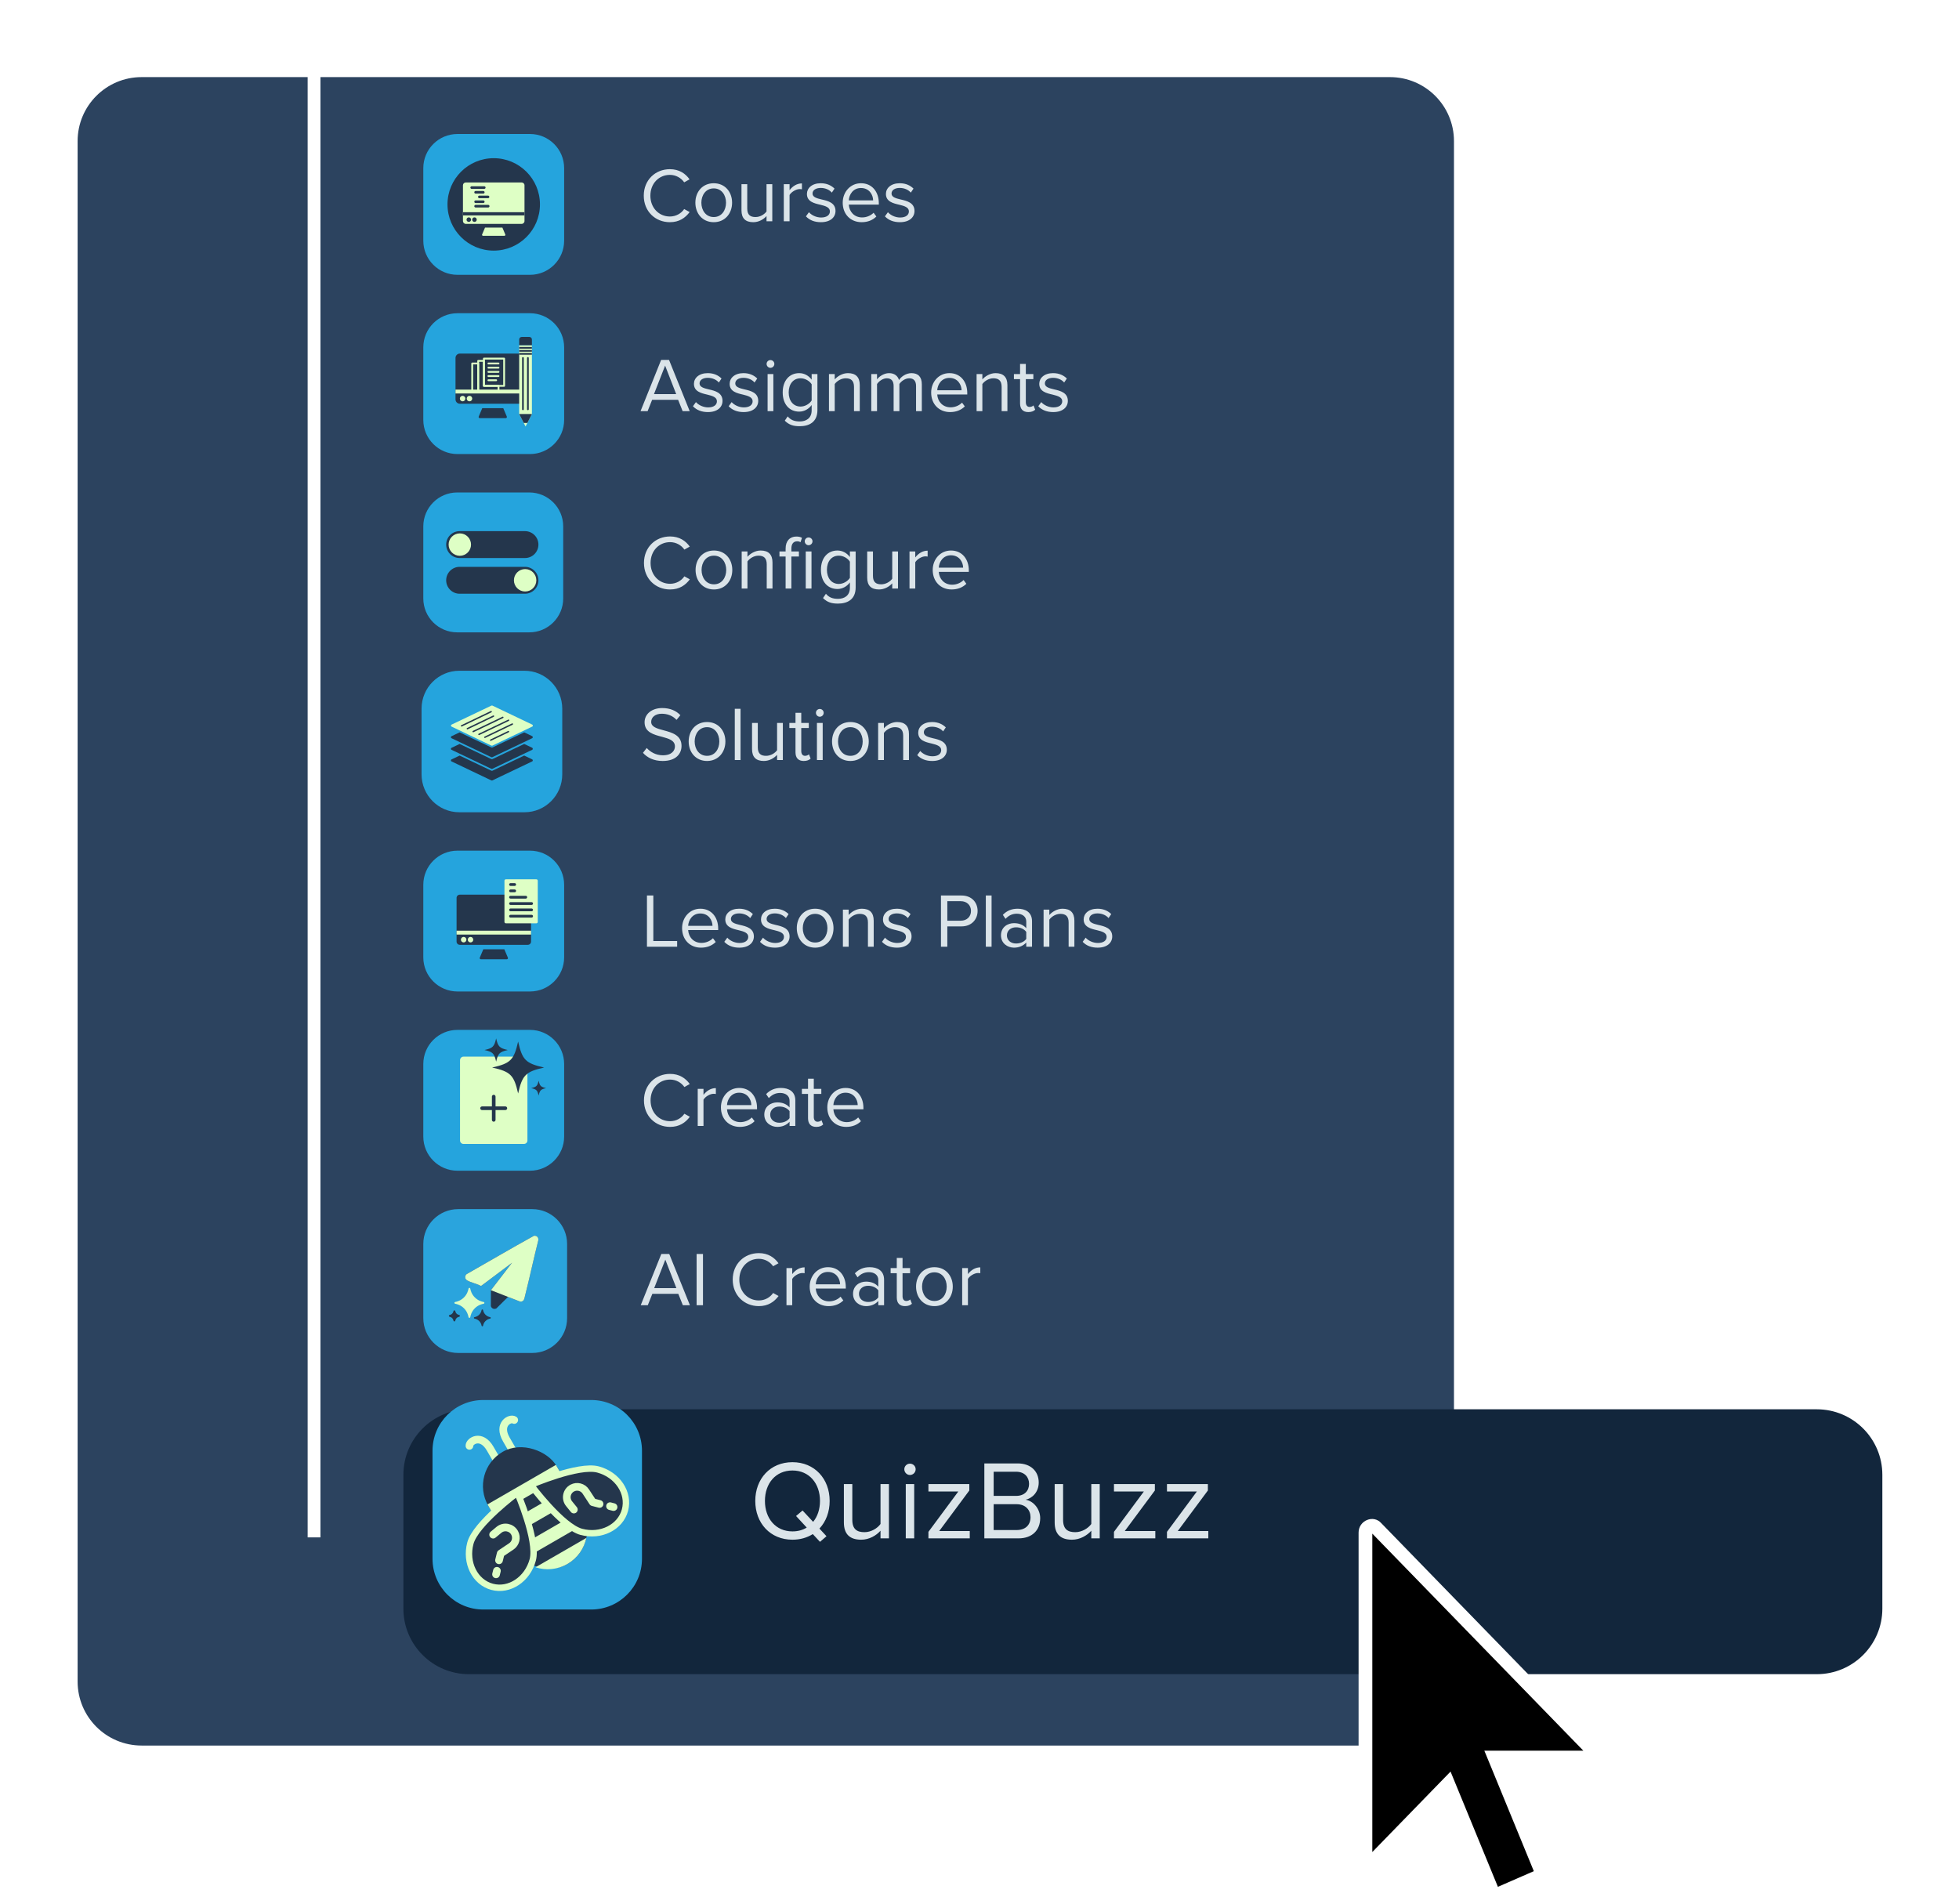 <svg width="428" height="416" viewBox="0 0 428 416" fill="none" xmlns="http://www.w3.org/2000/svg">
<g filter="url(#filter0_d_2510_4710)">
<path d="M303.676 4.848H30.944C23.219 4.848 16.957 11.11 16.957 18.834V355.408C16.957 363.132 23.219 369.394 30.944 369.394H303.676C311.401 369.394 317.663 363.132 317.663 355.408V18.834C317.663 11.11 311.401 4.848 303.676 4.848Z" fill="#2C435F"/>
</g>
<g filter="url(#filter1_d_2510_4710)">
<path d="M396.933 299.925H102.453C94.544 299.925 88.133 306.336 88.133 314.245V343.481C88.133 351.39 94.544 357.801 102.453 357.801H396.933C404.841 357.801 411.253 351.39 411.253 343.481V314.245C411.253 306.336 404.841 299.925 396.933 299.925Z" fill="#12263C"/>
</g>
<path d="M129.165 305.896H105.589C99.462 305.896 94.496 310.862 94.496 316.989V340.581C94.496 346.707 99.462 351.673 105.589 351.673H129.167C135.292 351.673 140.258 346.707 140.258 340.582V316.989C140.258 310.862 135.292 305.896 129.165 305.896Z" fill="#2AA4DD"/>
<path d="M109.55 320.775C109.397 320.509 108.694 319.293 107.114 316.556C105.139 313.135 102.501 314.886 102.563 315.915" stroke="#DEFFC5" stroke-width="1.675" stroke-linecap="round" stroke-linejoin="round"/>
<path d="M113.063 318.747C112.909 318.48 112.207 317.264 110.627 314.528C108.652 311.107 111.487 309.698 112.347 310.266" stroke="#DEFFC5" stroke-width="1.675" stroke-linecap="round" stroke-linejoin="round"/>
<rect x="102.358" y="321.527" width="17.265" height="28.296" rx="8.632" transform="rotate(-30 102.358 321.527)" fill="#24364C"/>
<path d="M128.111 336.027C127.621 338.338 126.189 340.441 123.982 341.715C121.774 342.99 119.237 343.179 116.99 342.447L128.111 336.027Z" fill="#DEFFC5"/>
<path d="M112.217 338.604L127.169 329.971C127.169 329.971 127.57 330.717 127.785 331.336L128.177 332.688L114.072 340.832C114.072 340.832 113.456 340.277 113.097 339.844C112.738 339.411 112.217 338.604 112.217 338.604Z" fill="#DEFFC5"/>
<rect x="109.36" y="333.655" width="17.265" height="2.857" transform="rotate(-30 109.36 333.655)" fill="#DEFFC5"/>
<rect x="106.503" y="328.706" width="17.265" height="2.857" transform="rotate(-30 106.503 328.706)" fill="#DEFFC5"/>
<path d="M130.655 321.074C134.915 322.215 137.552 326.191 136.543 329.954C135.535 333.717 131.264 335.842 127.004 334.701C122.744 333.559 115.974 324.442 115.974 324.442C115.974 324.442 126.395 319.932 130.655 321.074Z" fill="#24364C" stroke="#DEFFC5" stroke-width="1.396" stroke-linejoin="round"/>
<path d="M116.396 340.825C115.255 345.085 111.279 347.721 107.516 346.713C103.753 345.705 101.628 341.434 102.769 337.174C103.911 332.914 113.027 326.144 113.027 326.144C113.027 326.144 117.538 336.565 116.396 340.825Z" fill="#24364C" stroke="#DEFFC5" stroke-width="1.396" stroke-linejoin="round"/>
<path d="M107.737 335.318L109.002 334.266C110.094 333.358 111.743 333.67 112.428 334.914V334.914C112.994 335.941 112.681 337.229 111.708 337.882L109.393 339.435L109.025 340.922" stroke="#DEFFC5" stroke-width="1.675" stroke-linecap="round" stroke-linejoin="round"/>
<path d="M125.377 329.835L124.339 328.558C123.443 327.456 123.773 325.811 125.024 325.139V325.139C126.057 324.585 127.342 324.912 127.984 325.892L129.512 328.223L130.995 328.607" stroke="#DEFFC5" stroke-width="1.675" stroke-linecap="round" stroke-linejoin="round"/>
<path d="M108.568 343.21L108.376 343.987" stroke="#DEFFC5" stroke-width="1.675" stroke-linecap="round" stroke-linejoin="round"/>
<path d="M133.277 329.089L134.052 329.29" stroke="#DEFFC5" stroke-width="1.675" stroke-linecap="round" stroke-linejoin="round"/>
<path d="M150.686 89.837H149.142L148.152 87.353H142.479L141.489 89.837H139.945L144.443 78.642H146.171L150.686 89.837ZM147.732 86.111L145.315 79.884L142.882 86.111H147.732ZM151.394 88.763L152.049 87.856C152.586 88.477 153.61 89.014 154.718 89.014C155.96 89.014 156.631 88.461 156.631 87.672C156.631 86.782 155.641 86.497 154.55 86.228C153.174 85.91 151.613 85.54 151.613 83.862C151.613 82.603 152.704 81.529 154.634 81.529C156.01 81.529 156.983 82.049 157.638 82.704L157.051 83.577C156.564 82.989 155.674 82.553 154.634 82.553C153.526 82.553 152.838 83.056 152.838 83.778C152.838 84.567 153.761 84.819 154.818 85.07C156.228 85.389 157.856 85.792 157.856 87.588C157.856 88.947 156.765 90.038 154.667 90.038C153.341 90.038 152.217 89.635 151.394 88.763ZM159.196 88.763L159.851 87.856C160.388 88.477 161.412 89.014 162.519 89.014C163.761 89.014 164.433 88.461 164.433 87.672C164.433 86.782 163.442 86.497 162.351 86.228C160.975 85.91 159.414 85.54 159.414 83.862C159.414 82.603 160.505 81.529 162.435 81.529C163.812 81.529 164.785 82.049 165.44 82.704L164.852 83.577C164.366 82.989 163.476 82.553 162.435 82.553C161.328 82.553 160.64 83.056 160.64 83.778C160.64 84.567 161.563 84.819 162.62 85.07C164.03 85.389 165.658 85.792 165.658 87.588C165.658 88.947 164.567 90.038 162.469 90.038C161.143 90.038 160.019 89.635 159.196 88.763ZM168.324 80.371C167.871 80.371 167.485 79.985 167.485 79.515C167.485 79.045 167.871 78.676 168.324 78.676C168.794 78.676 169.18 79.045 169.18 79.515C169.18 79.985 168.794 80.371 168.324 80.371ZM168.962 89.837H167.703V81.731H168.962V89.837ZM171.456 91.918L172.094 90.978C172.765 91.784 173.571 92.086 174.729 92.086C176.071 92.086 177.33 91.431 177.33 89.652V88.494C176.743 89.317 175.752 89.938 174.611 89.938C172.496 89.938 171.003 88.36 171.003 85.742C171.003 83.14 172.48 81.529 174.611 81.529C175.702 81.529 176.675 82.066 177.33 82.956V81.731H178.589V89.602C178.589 92.287 176.709 93.126 174.729 93.126C173.352 93.126 172.412 92.858 171.456 91.918ZM177.33 87.504V83.963C176.894 83.258 175.92 82.654 174.913 82.654C173.285 82.654 172.312 83.946 172.312 85.742C172.312 87.521 173.285 88.83 174.913 88.83C175.92 88.83 176.894 88.209 177.33 87.504ZM187.84 89.837H186.581V84.533C186.581 83.107 185.86 82.654 184.769 82.654C183.779 82.654 182.839 83.258 182.369 83.912V89.837H181.11V81.731H182.369V82.905C182.939 82.234 184.047 81.529 185.256 81.529C186.951 81.529 187.84 82.385 187.84 84.147V89.837ZM201.398 89.837H200.139V84.332C200.139 83.308 199.686 82.654 198.645 82.654C197.806 82.654 196.916 83.258 196.497 83.895V89.837H195.238V84.332C195.238 83.308 194.802 82.654 193.744 82.654C192.922 82.654 192.049 83.258 191.613 83.912V89.837H190.354V81.731H191.613V82.905C191.948 82.385 193.039 81.529 194.231 81.529C195.473 81.529 196.178 82.2 196.413 83.04C196.866 82.301 197.957 81.529 199.132 81.529C200.609 81.529 201.398 82.352 201.398 83.98V89.837ZM203.439 85.775C203.439 83.426 205.117 81.529 207.433 81.529C209.884 81.529 211.327 83.442 211.327 85.876V86.195H204.765C204.865 87.722 205.94 88.998 207.685 88.998C208.608 88.998 209.548 88.629 210.186 87.974L210.79 88.796C209.984 89.602 208.893 90.038 207.568 90.038C205.168 90.038 203.439 88.31 203.439 85.775ZM207.417 82.57C205.688 82.57 204.832 84.03 204.765 85.272H210.085C210.068 84.063 209.263 82.57 207.417 82.57ZM220.096 89.837H218.837V84.533C218.837 83.107 218.116 82.654 217.025 82.654C216.034 82.654 215.095 83.258 214.625 83.912V89.837H213.366V81.731H214.625V82.905C215.195 82.234 216.303 81.529 217.511 81.529C219.207 81.529 220.096 82.385 220.096 84.147V89.837ZM224.658 90.038C223.466 90.038 222.862 89.35 222.862 88.142V82.838H221.519V81.731H222.862V79.515H224.12V81.731H225.765V82.838H224.12V87.873C224.12 88.477 224.389 88.914 224.943 88.914C225.295 88.914 225.631 88.763 225.799 88.578L226.168 89.518C225.849 89.82 225.396 90.038 224.658 90.038ZM226.838 88.763L227.493 87.856C228.03 88.477 229.054 89.014 230.162 89.014C231.404 89.014 232.075 88.461 232.075 87.672C232.075 86.782 231.085 86.497 229.994 86.228C228.618 85.91 227.057 85.54 227.057 83.862C227.057 82.603 228.148 81.529 230.078 81.529C231.454 81.529 232.427 82.049 233.082 82.704L232.495 83.577C232.008 82.989 231.118 82.553 230.078 82.553C228.97 82.553 228.282 83.056 228.282 83.778C228.282 84.567 229.205 84.819 230.262 85.07C231.672 85.389 233.3 85.792 233.3 87.588C233.3 88.947 232.209 90.038 230.111 90.038C228.785 90.038 227.661 89.635 226.838 88.763Z" fill="#DBE4E9"/>
<path d="M146.356 48.548C143.184 48.548 140.65 46.199 140.65 42.758C140.65 39.317 143.184 36.968 146.356 36.968C148.387 36.968 149.763 37.924 150.653 39.183L149.478 39.838C148.84 38.898 147.682 38.21 146.356 38.21C143.956 38.21 142.093 40.089 142.093 42.758C142.093 45.41 143.956 47.306 146.356 47.306C147.682 47.306 148.84 46.635 149.478 45.678L150.669 46.333C149.729 47.608 148.387 48.548 146.356 48.548ZM155.936 48.548C153.469 48.548 151.924 46.635 151.924 44.285C151.924 41.936 153.469 40.039 155.936 40.039C158.403 40.039 159.947 41.936 159.947 44.285C159.947 46.635 158.403 48.548 155.936 48.548ZM155.936 47.424C157.664 47.424 158.621 45.947 158.621 44.285C158.621 42.641 157.664 41.164 155.936 41.164C154.207 41.164 153.234 42.641 153.234 44.285C153.234 45.947 154.207 47.424 155.936 47.424ZM168.729 48.347H167.47V47.206C166.849 47.911 165.792 48.548 164.584 48.548C162.889 48.548 161.999 47.726 161.999 45.964V40.24H163.258V45.578C163.258 47.004 163.979 47.424 165.07 47.424C166.061 47.424 167.001 46.853 167.47 46.199V40.24H168.729V48.347ZM172.502 48.347H171.243V40.24H172.502V41.55C173.156 40.694 174.096 40.073 175.204 40.073V41.365C175.053 41.331 174.902 41.315 174.701 41.315C173.928 41.315 172.871 41.952 172.502 42.607V48.347ZM176.078 47.273L176.733 46.367C177.27 46.987 178.294 47.525 179.401 47.525C180.643 47.525 181.315 46.971 181.315 46.182C181.315 45.292 180.324 45.007 179.233 44.739C177.857 44.42 176.296 44.05 176.296 42.372C176.296 41.113 177.387 40.039 179.317 40.039C180.694 40.039 181.667 40.559 182.322 41.214L181.734 42.087C181.247 41.499 180.358 41.063 179.317 41.063C178.21 41.063 177.521 41.566 177.521 42.288C177.521 43.077 178.445 43.329 179.502 43.58C180.912 43.899 182.54 44.302 182.54 46.098C182.54 47.457 181.449 48.548 179.351 48.548C178.025 48.548 176.9 48.145 176.078 47.273ZM184.115 44.285C184.115 41.936 185.793 40.039 188.109 40.039C190.56 40.039 192.003 41.952 192.003 44.386V44.705H185.441C185.541 46.232 186.616 47.508 188.361 47.508C189.284 47.508 190.224 47.139 190.862 46.484L191.466 47.306C190.66 48.112 189.569 48.548 188.244 48.548C185.843 48.548 184.115 46.82 184.115 44.285ZM188.092 41.08C186.364 41.08 185.508 42.54 185.441 43.782H190.761C190.744 42.573 189.939 41.08 188.092 41.08ZM193.337 47.273L193.992 46.367C194.529 46.987 195.552 47.525 196.66 47.525C197.902 47.525 198.573 46.971 198.573 46.182C198.573 45.292 197.583 45.007 196.492 44.739C195.116 44.42 193.555 44.05 193.555 42.372C193.555 41.113 194.646 40.039 196.576 40.039C197.952 40.039 198.926 40.559 199.58 41.214L198.993 42.087C198.506 41.499 197.617 41.063 196.576 41.063C195.468 41.063 194.78 41.566 194.78 42.288C194.78 43.077 195.703 43.329 196.761 43.58C198.171 43.899 199.799 44.302 199.799 46.098C199.799 47.457 198.708 48.548 196.61 48.548C195.284 48.548 194.159 48.145 193.337 47.273Z" fill="#DBE4E9"/>
<path d="M147.942 206.858H141.346V195.664H142.739V205.616H147.942V206.858ZM149.021 202.797C149.021 200.447 150.699 198.551 153.015 198.551C155.466 198.551 156.909 200.464 156.909 202.897V203.216H150.347C150.447 204.744 151.521 206.019 153.267 206.019C154.19 206.019 155.13 205.65 155.768 204.995L156.372 205.818C155.566 206.623 154.475 207.06 153.149 207.06C150.749 207.06 149.021 205.331 149.021 202.797ZM152.998 199.591C151.27 199.591 150.414 201.051 150.347 202.293H155.667C155.65 201.085 154.845 199.591 152.998 199.591ZM158.243 205.784L158.897 204.878C159.434 205.499 160.458 206.036 161.566 206.036C162.808 206.036 163.479 205.482 163.479 204.693C163.479 203.804 162.489 203.518 161.398 203.25C160.022 202.931 158.461 202.562 158.461 200.883C158.461 199.625 159.552 198.551 161.482 198.551C162.858 198.551 163.832 199.071 164.486 199.725L163.899 200.598C163.412 200.011 162.523 199.574 161.482 199.574C160.374 199.574 159.686 200.078 159.686 200.8C159.686 201.588 160.609 201.84 161.667 202.092C163.076 202.411 164.704 202.814 164.704 204.609C164.704 205.969 163.614 207.06 161.516 207.06C160.19 207.06 159.065 206.657 158.243 205.784ZM166.045 205.784L166.699 204.878C167.236 205.499 168.26 206.036 169.368 206.036C170.61 206.036 171.281 205.482 171.281 204.693C171.281 203.804 170.291 203.518 169.2 203.25C167.824 202.931 166.263 202.562 166.263 200.883C166.263 199.625 167.354 198.551 169.284 198.551C170.66 198.551 171.633 199.071 172.288 199.725L171.701 200.598C171.214 200.011 170.324 199.574 169.284 199.574C168.176 199.574 167.488 200.078 167.488 200.8C167.488 201.588 168.411 201.84 169.468 202.092C170.878 202.411 172.506 202.814 172.506 204.609C172.506 205.969 171.415 207.06 169.317 207.06C167.991 207.06 166.867 206.657 166.045 205.784ZM178.093 207.06C175.625 207.06 174.081 205.146 174.081 202.797C174.081 200.447 175.625 198.551 178.093 198.551C180.56 198.551 182.104 200.447 182.104 202.797C182.104 205.146 180.56 207.06 178.093 207.06ZM178.093 205.935C179.821 205.935 180.778 204.458 180.778 202.797C180.778 201.152 179.821 199.675 178.093 199.675C176.364 199.675 175.39 201.152 175.39 202.797C175.39 204.458 176.364 205.935 178.093 205.935ZM190.886 206.858H189.627V201.555C189.627 200.128 188.906 199.675 187.815 199.675C186.824 199.675 185.885 200.279 185.415 200.934V206.858H184.156V198.752H185.415V199.927C185.985 199.255 187.093 198.551 188.301 198.551C189.997 198.551 190.886 199.407 190.886 201.169V206.858ZM192.695 205.784L193.35 204.878C193.887 205.499 194.91 206.036 196.018 206.036C197.26 206.036 197.931 205.482 197.931 204.693C197.931 203.804 196.941 203.518 195.85 203.25C194.474 202.931 192.913 202.562 192.913 200.883C192.913 199.625 194.004 198.551 195.934 198.551C197.31 198.551 198.284 199.071 198.938 199.725L198.351 200.598C197.864 200.011 196.975 199.574 195.934 199.574C194.827 199.574 194.138 200.078 194.138 200.8C194.138 201.588 195.061 201.84 196.119 202.092C197.529 202.411 199.157 202.814 199.157 204.609C199.157 205.969 198.066 207.06 195.968 207.06C194.642 207.06 193.517 206.657 192.695 205.784ZM206.972 206.858H205.579V195.664H210.077C212.326 195.664 213.585 197.208 213.585 199.037C213.585 200.867 212.292 202.411 210.077 202.411H206.972V206.858ZM212.141 199.037C212.141 197.778 211.235 196.906 209.909 196.906H206.972V201.169H209.909C211.235 201.169 212.141 200.296 212.141 199.037ZM216.638 206.858H215.379V195.664H216.638V206.858ZM225.476 206.858H224.218V205.935C223.546 206.674 222.623 207.06 221.532 207.06C220.156 207.06 218.696 206.137 218.696 204.374C218.696 202.562 220.156 201.706 221.532 201.706C222.64 201.706 223.563 202.058 224.218 202.814V201.353C224.218 200.262 223.345 199.641 222.17 199.641C221.196 199.641 220.408 199.994 219.686 200.766L219.099 199.893C219.971 198.987 221.012 198.551 222.338 198.551C224.05 198.551 225.476 199.323 225.476 201.286V206.858ZM224.218 205.146V203.619C223.731 202.948 222.875 202.612 221.985 202.612C220.81 202.612 219.988 203.351 219.988 204.391C219.988 205.415 220.81 206.153 221.985 206.153C222.875 206.153 223.731 205.818 224.218 205.146ZM234.73 206.858H233.471V201.555C233.471 200.128 232.749 199.675 231.658 199.675C230.668 199.675 229.728 200.279 229.258 200.934V206.858H228V198.752H229.258V199.927C229.829 199.255 230.937 198.551 232.145 198.551C233.84 198.551 234.73 199.407 234.73 201.169V206.858ZM236.539 205.784L237.193 204.878C237.73 205.499 238.754 206.036 239.862 206.036C241.104 206.036 241.775 205.482 241.775 204.693C241.775 203.804 240.785 203.518 239.694 203.25C238.318 202.931 236.757 202.562 236.757 200.883C236.757 199.625 237.848 198.551 239.778 198.551C241.154 198.551 242.128 199.071 242.782 199.725L242.195 200.598C241.708 200.011 240.819 199.574 239.778 199.574C238.67 199.574 237.982 200.078 237.982 200.8C237.982 201.588 238.905 201.84 239.963 202.092C241.372 202.411 243 202.814 243 204.609C243 205.969 241.909 207.06 239.812 207.06C238.486 207.06 237.361 206.657 236.539 205.784Z" fill="#DBE4E9"/>
<path d="M146.4 246.221C143.228 246.221 140.693 243.872 140.693 240.431C140.693 236.99 143.228 234.641 146.4 234.641C148.43 234.641 149.807 235.597 150.696 236.856L149.521 237.511C148.884 236.571 147.726 235.883 146.4 235.883C144 235.883 142.137 237.763 142.137 240.431C142.137 243.083 144 244.979 146.4 244.979C147.726 244.979 148.884 244.308 149.521 243.351L150.713 244.006C149.773 245.282 148.43 246.221 146.4 246.221ZM153.697 246.02H152.438V237.914H153.697V239.223C154.351 238.367 155.291 237.746 156.399 237.746V239.038C156.248 239.004 156.097 238.988 155.896 238.988C155.123 238.988 154.066 239.625 153.697 240.28V246.02ZM157.508 241.958C157.508 239.609 159.186 237.712 161.503 237.712C163.953 237.712 165.396 239.625 165.396 242.059V242.378H158.834C158.935 243.905 160.009 245.181 161.754 245.181C162.677 245.181 163.617 244.812 164.255 244.157L164.859 244.979C164.054 245.785 162.963 246.221 161.637 246.221C159.237 246.221 157.508 244.493 157.508 241.958ZM161.486 238.753C159.757 238.753 158.901 240.213 158.834 241.455H164.154C164.138 240.246 163.332 238.753 161.486 238.753ZM173.763 246.02H172.504V245.097C171.832 245.835 170.909 246.221 169.818 246.221C168.442 246.221 166.982 245.298 166.982 243.536C166.982 241.723 168.442 240.867 169.818 240.867C170.926 240.867 171.849 241.22 172.504 241.975V240.515C172.504 239.424 171.631 238.803 170.456 238.803C169.483 238.803 168.694 239.156 167.972 239.928L167.385 239.055C168.258 238.149 169.298 237.712 170.624 237.712C172.336 237.712 173.763 238.484 173.763 240.448V246.02ZM172.504 244.308V242.781C172.017 242.109 171.161 241.774 170.272 241.774C169.097 241.774 168.274 242.512 168.274 243.553C168.274 244.577 169.097 245.315 170.272 245.315C171.161 245.315 172.017 244.979 172.504 244.308ZM178.333 246.221C177.142 246.221 176.538 245.533 176.538 244.325V239.021H175.195V237.914H176.538V235.698H177.796V237.914H179.441V239.021H177.796V244.056C177.796 244.661 178.065 245.097 178.619 245.097C178.971 245.097 179.307 244.946 179.475 244.761L179.844 245.701C179.525 246.003 179.072 246.221 178.333 246.221ZM180.749 241.958C180.749 239.609 182.428 237.712 184.744 237.712C187.194 237.712 188.638 239.625 188.638 242.059V242.378H182.075C182.176 243.905 183.25 245.181 184.996 245.181C185.919 245.181 186.859 244.812 187.496 244.157L188.101 244.979C187.295 245.785 186.204 246.221 184.878 246.221C182.478 246.221 180.749 244.493 180.749 241.958ZM184.727 238.753C182.998 238.753 182.142 240.213 182.075 241.455H187.396C187.379 240.246 186.573 238.753 184.727 238.753Z" fill="#DBE4E9"/>
<path d="M150.73 285.182H149.186L148.196 282.698H142.523L141.532 285.182H139.988L144.486 273.987H146.215L150.73 285.182ZM147.776 281.456L145.359 275.229L142.925 281.456H147.776ZM153.586 285.182H152.193V273.987H153.586V285.182ZM165.789 285.383C162.617 285.383 160.083 283.033 160.083 279.593C160.083 276.152 162.617 273.802 165.789 273.802C167.82 273.802 169.196 274.759 170.086 276.018L168.911 276.672C168.273 275.733 167.115 275.044 165.789 275.044C163.389 275.044 161.526 276.924 161.526 279.593C161.526 282.245 163.389 284.141 165.789 284.141C167.115 284.141 168.273 283.47 168.911 282.513L170.103 283.168C169.163 284.443 167.82 285.383 165.789 285.383ZM173.086 285.182H171.828V277.075H173.086V278.384C173.741 277.528 174.681 276.907 175.789 276.907V278.2C175.638 278.166 175.486 278.149 175.285 278.149C174.513 278.149 173.456 278.787 173.086 279.442V285.182ZM176.898 281.12C176.898 278.77 178.576 276.874 180.892 276.874C183.343 276.874 184.786 278.787 184.786 281.221V281.54H178.224C178.324 283.067 179.398 284.342 181.144 284.342C182.067 284.342 183.007 283.973 183.645 283.319L184.249 284.141C183.443 284.947 182.352 285.383 181.026 285.383C178.626 285.383 176.898 283.654 176.898 281.12ZM180.875 277.914C179.147 277.914 178.291 279.375 178.224 280.617H183.544C183.527 279.408 182.722 277.914 180.875 277.914ZM193.152 285.182H191.893V284.259C191.222 284.997 190.299 285.383 189.208 285.383C187.832 285.383 186.372 284.46 186.372 282.698C186.372 280.885 187.832 280.029 189.208 280.029C190.316 280.029 191.239 280.382 191.893 281.137V279.677C191.893 278.586 191.021 277.965 189.846 277.965C188.872 277.965 188.083 278.317 187.362 279.089L186.774 278.216C187.647 277.31 188.688 276.874 190.014 276.874C191.726 276.874 193.152 277.646 193.152 279.61V285.182ZM191.893 283.47V281.942C191.407 281.271 190.551 280.935 189.661 280.935C188.486 280.935 187.664 281.674 187.664 282.714C187.664 283.738 188.486 284.477 189.661 284.477C190.551 284.477 191.407 284.141 191.893 283.47ZM197.723 285.383C196.531 285.383 195.927 284.695 195.927 283.487V278.183H194.584V277.075H195.927V274.86H197.186V277.075H198.831V278.183H197.186V283.218C197.186 283.822 197.454 284.259 198.008 284.259C198.361 284.259 198.696 284.107 198.864 283.923L199.234 284.863C198.915 285.165 198.461 285.383 197.723 285.383ZM204.15 285.383C201.683 285.383 200.139 283.47 200.139 281.12C200.139 278.77 201.683 276.874 204.15 276.874C206.617 276.874 208.161 278.77 208.161 281.12C208.161 283.47 206.617 285.383 204.15 285.383ZM204.15 284.259C205.879 284.259 206.836 282.782 206.836 281.12C206.836 279.475 205.879 277.998 204.15 277.998C202.421 277.998 201.448 279.475 201.448 281.12C201.448 282.782 202.421 284.259 204.15 284.259ZM211.472 285.182H210.214V277.075H211.472V278.384C212.127 277.528 213.067 276.907 214.174 276.907V278.2C214.023 278.166 213.872 278.149 213.671 278.149C212.899 278.149 211.842 278.787 211.472 279.442V285.182Z" fill="#DBE4E9"/>
<path d="M181.262 327.95C181.262 330.356 180.451 332.467 179.028 333.989L180.574 335.658L179.15 336.886L177.579 335.192C176.327 335.977 174.83 336.419 173.136 336.419C168.275 336.419 165.011 332.786 165.011 327.95C165.011 323.114 168.275 319.481 173.136 319.481C177.972 319.481 181.262 323.114 181.262 327.95ZM173.136 334.603C174.339 334.603 175.37 334.308 176.254 333.768L173.922 331.239L175.345 330.036L177.653 332.516C178.61 331.362 179.15 329.766 179.15 327.95C179.15 324.12 176.794 321.297 173.136 321.297C169.454 321.297 167.122 324.12 167.122 327.95C167.122 331.755 169.454 334.603 173.136 334.603ZM194.215 336.125H192.373V334.455C191.465 335.486 189.919 336.419 188.151 336.419C185.672 336.419 184.371 335.216 184.371 332.639V324.268H186.212V332.074C186.212 334.161 187.267 334.774 188.863 334.774C190.311 334.774 191.686 333.94 192.373 332.982V324.268H194.215V336.125ZM198.8 322.279C198.137 322.279 197.572 321.715 197.572 321.027C197.572 320.34 198.137 319.8 198.8 319.8C199.487 319.8 200.052 320.34 200.052 321.027C200.052 321.715 199.487 322.279 198.8 322.279ZM199.733 336.125H197.891V324.268H199.733V336.125ZM211.874 336.125H202.841V334.701L209.371 325.888H202.841V324.268H211.776V325.667L205.197 334.529H211.874V336.125ZM222.521 336.125H215.058V319.751H222.349C225.196 319.751 226.939 321.469 226.939 323.924C226.939 325.986 225.565 327.361 224.067 327.68C225.81 327.95 227.259 329.742 227.259 331.706C227.259 334.332 225.516 336.125 222.521 336.125ZM217.095 321.567V326.845H222.005C223.846 326.845 224.828 325.716 224.828 324.219C224.828 322.746 223.846 321.567 222.005 321.567H217.095ZM217.095 328.662V334.308H222.103C224.018 334.308 225.147 333.228 225.147 331.485C225.147 329.987 224.116 328.662 222.103 328.662H217.095ZM240.267 336.125H238.426V334.455C237.517 335.486 235.971 336.419 234.203 336.419C231.724 336.419 230.423 335.216 230.423 332.639V324.268H232.264V332.074C232.264 334.161 233.32 334.774 234.915 334.774C236.364 334.774 237.738 333.94 238.426 332.982V324.268H240.267V336.125ZM252.413 336.125H243.379V334.701L249.909 325.888H243.379V324.268H252.315V325.667L245.736 334.529H252.413V336.125ZM263.992 336.125H254.958V334.701L261.488 325.888H254.958V324.268H263.894V325.667L257.315 334.529H263.992V336.125Z" fill="#DBE4E9"/>
<path d="M116.285 264.189H100.099C95.893 264.189 92.483 267.598 92.483 271.804V288.001C92.483 292.207 95.893 295.616 100.099 295.616H116.286C120.491 295.616 123.9 292.207 123.9 288.001V271.804C123.9 267.598 120.491 264.189 116.285 264.189Z" fill="#2AA4DD"/>
<path d="M114.336 284.167C114.17 284.333 113.866 284.446 113.635 284.389L111 283.364L108.455 285.875C107.96 286.147 107.403 285.915 107.245 285.382L107.257 281.904L111.876 275.899L105.14 280.952L104.96 280.922C104.107 280.464 102.826 280.22 102.024 279.735C101.533 279.439 101.502 278.745 101.947 278.393C106.855 275.612 111.72 272.735 116.657 270.018C117.313 269.927 117.713 270.402 117.6 271.036C116.589 275.013 115.745 279.035 114.736 283.012C114.653 283.339 114.566 283.938 114.336 284.167Z" fill="#24364C"/>
<path d="M114.336 284.167C114.17 284.333 113.866 284.446 113.635 284.389L111 283.364L107.257 281.904L111.876 275.899L105.14 280.952L104.96 280.922C104.107 280.464 102.826 280.22 102.024 279.735C101.533 279.439 101.502 278.745 101.947 278.393C106.855 275.612 111.72 272.735 116.657 270.018C117.313 269.927 117.713 270.402 117.6 271.036C116.589 275.013 115.745 279.035 114.736 283.012C114.653 283.339 114.566 283.938 114.336 284.167Z" fill="#DEFFC5"/>
<path d="M105.835 284.67C105.835 284.576 105.767 284.495 105.674 284.479C105.254 284.408 104.445 284.185 103.743 283.484C103.04 282.781 102.816 281.971 102.744 281.55C102.729 281.457 102.648 281.389 102.554 281.389C102.46 281.389 102.379 281.457 102.364 281.55C102.292 281.971 102.067 282.781 101.364 283.484C100.662 284.184 99.853 284.408 99.434 284.48C99.341 284.495 99.273 284.576 99.273 284.67C99.273 284.764 99.341 284.845 99.434 284.86C99.855 284.931 100.665 285.154 101.368 285.856C102.07 286.559 102.293 287.369 102.363 287.79C102.379 287.883 102.46 287.951 102.554 287.951C102.648 287.951 102.729 287.883 102.744 287.79C102.815 287.369 103.038 286.558 103.74 285.856C104.443 285.154 105.253 284.931 105.674 284.86C105.767 284.845 105.835 284.764 105.835 284.67Z" fill="#DEFFC5"/>
<path d="M107.087 287.788C106.865 287.751 106.439 287.633 106.069 287.263C105.698 286.893 105.579 286.465 105.542 286.243C105.528 286.164 105.459 286.106 105.379 286.105C105.298 286.105 105.229 286.164 105.216 286.243C105.178 286.465 105.059 286.893 104.688 287.263C104.318 287.633 103.892 287.751 103.671 287.788C103.591 287.802 103.533 287.871 103.533 287.951C103.533 288.032 103.591 288.101 103.671 288.114C103.893 288.152 104.32 288.269 104.691 288.639C105.061 289.01 105.178 289.437 105.216 289.659C105.229 289.739 105.298 289.797 105.379 289.797C105.46 289.797 105.529 289.739 105.542 289.659C105.579 289.437 105.696 289.01 106.067 288.639C106.437 288.269 106.865 288.152 107.086 288.114C107.166 288.101 107.224 288.032 107.225 287.951C107.225 287.871 107.166 287.802 107.087 287.788Z" fill="#24364C"/>
<path d="M100.312 287.313C100.192 287.292 99.96 287.228 99.759 287.028C99.558 286.827 99.494 286.595 99.473 286.474C99.457 286.376 99.372 286.305 99.273 286.305C99.174 286.305 99.089 286.376 99.072 286.474C99.052 286.595 98.988 286.827 98.786 287.028C98.585 287.228 98.354 287.292 98.234 287.313C98.136 287.329 98.064 287.414 98.064 287.513C98.064 287.613 98.136 287.697 98.234 287.714C98.355 287.734 98.586 287.798 98.787 287.999C98.988 288.2 99.052 288.431 99.072 288.552C99.089 288.65 99.173 288.722 99.273 288.722C99.372 288.722 99.457 288.65 99.474 288.552C99.494 288.431 99.557 288.2 99.758 287.999C99.959 287.798 100.191 287.734 100.311 287.714C100.409 287.697 100.481 287.613 100.481 287.513C100.481 287.414 100.41 287.329 100.312 287.313Z" fill="#24364C"/>
<path d="M146.4 128.796C143.228 128.796 140.693 126.446 140.693 123.005C140.693 119.565 143.228 117.215 146.4 117.215C148.43 117.215 149.807 118.172 150.696 119.43L149.521 120.085C148.884 119.145 147.726 118.457 146.4 118.457C144 118.457 142.137 120.337 142.137 123.005C142.137 125.657 144 127.554 146.4 127.554C147.726 127.554 148.884 126.882 149.521 125.926L150.713 126.58C149.773 127.856 148.43 128.796 146.4 128.796ZM155.979 128.796C153.512 128.796 151.968 126.882 151.968 124.533C151.968 122.183 153.512 120.286 155.979 120.286C158.447 120.286 159.991 122.183 159.991 124.533C159.991 126.882 158.447 128.796 155.979 128.796ZM155.979 127.671C157.708 127.671 158.665 126.194 158.665 124.533C158.665 122.888 157.708 121.411 155.979 121.411C154.251 121.411 153.277 122.888 153.277 124.533C153.277 126.194 154.251 127.671 155.979 127.671ZM168.773 128.594H167.514V123.291C167.514 121.864 166.792 121.411 165.702 121.411C164.711 121.411 163.771 122.015 163.302 122.67V128.594H162.043V120.488H163.302V121.663C163.872 120.991 164.98 120.286 166.188 120.286C167.883 120.286 168.773 121.142 168.773 122.905V128.594ZM172.898 121.595V128.594H171.639V121.595H170.297V120.488H171.639V119.867C171.639 118.188 172.579 117.232 173.989 117.232C174.459 117.232 174.895 117.316 175.214 117.517L174.895 118.474C174.711 118.356 174.492 118.272 174.174 118.272C173.351 118.272 172.898 118.843 172.898 119.867V120.488H174.543V121.595H172.898ZM176.658 119.128C176.204 119.128 175.818 118.742 175.818 118.272C175.818 117.802 176.204 117.433 176.658 117.433C177.127 117.433 177.514 117.802 177.514 118.272C177.514 118.742 177.127 119.128 176.658 119.128ZM177.295 128.594H176.037V120.488H177.295V128.594ZM179.809 130.675L180.447 129.736C181.118 130.541 181.924 130.843 183.082 130.843C184.425 130.843 185.684 130.189 185.684 128.41V127.252C185.096 128.074 184.106 128.695 182.965 128.695C180.85 128.695 179.356 127.117 179.356 124.499C179.356 121.898 180.833 120.286 182.965 120.286C184.056 120.286 185.029 120.823 185.684 121.713V120.488H186.942V128.359C186.942 131.045 185.063 131.884 183.082 131.884C181.706 131.884 180.766 131.615 179.809 130.675ZM185.684 126.261V122.72C185.247 122.015 184.274 121.411 183.267 121.411C181.639 121.411 180.665 122.703 180.665 124.499C180.665 126.278 181.639 127.587 183.267 127.587C184.274 127.587 185.247 126.966 185.684 126.261ZM196.194 128.594H194.935V127.453C194.314 128.158 193.257 128.796 192.048 128.796C190.353 128.796 189.464 127.973 189.464 126.211V120.488H190.722V125.825C190.722 127.252 191.444 127.671 192.535 127.671C193.525 127.671 194.465 127.101 194.935 126.446V120.488H196.194V128.594ZM199.966 128.594H198.708V120.488H199.966V121.797C200.621 120.941 201.561 120.32 202.669 120.32V121.612C202.517 121.579 202.366 121.562 202.165 121.562C201.393 121.562 200.336 122.2 199.966 122.854V128.594ZM203.778 124.533C203.778 122.183 205.456 120.286 207.772 120.286C210.222 120.286 211.666 122.2 211.666 124.633V124.952H205.103C205.204 126.48 206.278 127.755 208.024 127.755C208.947 127.755 209.887 127.386 210.525 126.731L211.129 127.554C210.323 128.359 209.232 128.796 207.906 128.796C205.506 128.796 203.778 127.067 203.778 124.533ZM207.755 121.327C206.027 121.327 205.171 122.787 205.103 124.029H210.424C210.407 122.821 209.601 121.327 207.755 121.327Z" fill="#DBE4E9"/>
<path d="M140.475 164.49L141.297 163.433C142.036 164.255 143.244 165.027 144.822 165.027C146.819 165.027 147.457 163.953 147.457 163.097C147.457 161.754 146.098 161.385 144.621 160.982C142.825 160.512 140.828 160.009 140.828 157.81C140.828 155.964 142.472 154.705 144.671 154.705C146.383 154.705 147.709 155.276 148.649 156.266L147.81 157.29C146.97 156.367 145.795 155.947 144.57 155.947C143.228 155.947 142.271 156.669 142.271 157.726C142.271 158.851 143.563 159.186 144.99 159.572C146.819 160.059 148.9 160.63 148.9 162.979C148.9 164.607 147.793 166.269 144.772 166.269C142.825 166.269 141.398 165.531 140.475 164.49ZM154.472 166.269C152.004 166.269 150.46 164.356 150.46 162.006C150.46 159.656 152.004 157.76 154.472 157.76C156.939 157.76 158.483 159.656 158.483 162.006C158.483 164.356 156.939 166.269 154.472 166.269ZM154.472 165.145C156.2 165.145 157.157 163.668 157.157 162.006C157.157 160.361 156.2 158.884 154.472 158.884C152.743 158.884 151.769 160.361 151.769 162.006C151.769 163.668 152.743 165.145 154.472 165.145ZM161.794 166.068H160.535V154.873H161.794V166.068ZM171.035 166.068H169.776V164.926C169.155 165.631 168.098 166.269 166.889 166.269C165.194 166.269 164.305 165.447 164.305 163.684V157.961H165.563V163.298C165.563 164.725 166.285 165.145 167.376 165.145C168.366 165.145 169.306 164.574 169.776 163.919V157.961H171.035V166.068ZM175.596 166.269C174.405 166.269 173.8 165.581 173.8 164.372V159.069H172.458V157.961H173.8V155.746H175.059V157.961H176.704V159.069H175.059V164.104C175.059 164.708 175.328 165.145 175.882 165.145C176.234 165.145 176.57 164.993 176.738 164.809L177.107 165.749C176.788 166.051 176.335 166.269 175.596 166.269ZM179.103 156.602C178.65 156.602 178.264 156.216 178.264 155.746C178.264 155.276 178.65 154.907 179.103 154.907C179.573 154.907 179.959 155.276 179.959 155.746C179.959 156.216 179.573 156.602 179.103 156.602ZM179.741 166.068H178.482V157.961H179.741V166.068ZM185.793 166.269C183.326 166.269 181.782 164.356 181.782 162.006C181.782 159.656 183.326 157.76 185.793 157.76C188.26 157.76 189.804 159.656 189.804 162.006C189.804 164.356 188.26 166.269 185.793 166.269ZM185.793 165.145C187.522 165.145 188.479 163.668 188.479 162.006C188.479 160.361 187.522 158.884 185.793 158.884C184.064 158.884 183.091 160.361 183.091 162.006C183.091 163.668 184.064 165.145 185.793 165.145ZM198.587 166.068H197.328V160.764C197.328 159.337 196.606 158.884 195.515 158.884C194.525 158.884 193.585 159.488 193.115 160.143V166.068H191.856V157.961H193.115V159.136C193.686 158.465 194.794 157.76 196.002 157.76C197.697 157.76 198.587 158.616 198.587 160.378V166.068ZM200.396 164.993L201.05 164.087C201.587 164.708 202.611 165.245 203.719 165.245C204.961 165.245 205.632 164.691 205.632 163.903C205.632 163.013 204.642 162.728 203.551 162.459C202.175 162.14 200.614 161.771 200.614 160.093C200.614 158.834 201.705 157.76 203.635 157.76C205.011 157.76 205.985 158.28 206.639 158.935L206.052 159.807C205.565 159.22 204.675 158.784 203.635 158.784C202.527 158.784 201.839 159.287 201.839 160.009C201.839 160.798 202.762 161.049 203.819 161.301C205.229 161.62 206.857 162.023 206.857 163.819C206.857 165.178 205.766 166.269 203.668 166.269C202.343 166.269 201.218 165.866 200.396 164.993Z" fill="#DBE4E9"/>
<path d="M99.942 68.439H115.795C119.911 68.439 123.253 71.78 123.253 75.895V91.754C123.253 95.869 119.911 99.209 115.795 99.209H99.942C95.825 99.209 92.483 95.869 92.483 91.754V75.895C92.483 71.78 95.825 68.439 99.942 68.439Z" fill="#25A4DD"/>
<path d="M114.851 77.255H100.464C99.943 77.255 99.521 77.677 99.521 78.198V87.269C99.521 87.79 99.943 88.213 100.464 88.213H114.851C115.372 88.213 115.794 87.79 115.794 87.269V78.198C115.794 77.677 115.372 77.255 114.851 77.255Z" fill="#24364C"/>
<path d="M115.794 85.127H99.521V85.974H115.794V85.127Z" fill="#DEFFC5"/>
<path d="M101.071 87.69C101.404 87.69 101.673 87.421 101.673 87.089C101.673 86.757 101.404 86.487 101.071 86.487C100.738 86.487 100.469 86.757 100.469 87.089C100.469 87.421 100.738 87.69 101.071 87.69Z" fill="#DEFFC5"/>
<path d="M102.569 87.69C102.901 87.69 103.171 87.421 103.171 87.089C103.171 86.757 102.901 86.487 102.569 86.487C102.236 86.487 101.966 86.757 101.966 87.089C101.966 87.421 102.236 87.69 102.569 87.69Z" fill="#DEFFC5"/>
<path d="M110.494 91.365H104.821C104.64 91.365 104.518 91.18 104.589 91.015L105.363 89.188H109.952L110.726 91.015C110.797 91.18 110.675 91.365 110.494 91.365Z" fill="#24364C"/>
<path d="M113.431 90.465L114.823 93.189L116.211 90.465V75.432H113.431V90.465Z" fill="#DEFFC5"/>
<path d="M116.211 75.431V74.178C116.211 73.867 115.959 73.616 115.649 73.616H113.994C113.683 73.616 113.431 73.867 113.431 74.178V75.431H116.211Z" fill="#24364C"/>
<path d="M116.211 75.808H113.431V76.182H116.211V75.808Z" fill="#24364C"/>
<path d="M116.211 76.469H113.431V76.843H116.211V76.469Z" fill="#24364C"/>
<path d="M116.211 77.129H113.431V77.503H116.211V77.129Z" fill="#24364C"/>
<path d="M115.216 92.418H114.43L113.431 90.465H116.211L115.216 92.418Z" fill="#24364C"/>
<path d="M114.253 89.623C114.151 89.623 114.064 89.541 114.064 89.435V78.214C114.064 78.112 114.147 78.025 114.253 78.025C114.36 78.025 114.442 78.108 114.442 78.214V89.435C114.442 89.537 114.36 89.623 114.253 89.623Z" fill="#24364C"/>
<path d="M115.334 89.623C115.232 89.623 115.146 89.541 115.146 89.435V78.214C115.146 78.112 115.228 78.025 115.334 78.025C115.441 78.025 115.523 78.108 115.523 78.214V89.435C115.523 89.537 115.441 89.623 115.334 89.623Z" fill="#24364C"/>
<path d="M104.475 85.748H103.169C103.059 85.748 102.969 85.658 102.969 85.548V79.421C102.969 79.311 103.059 79.22 103.169 79.22H104.475C104.585 79.22 104.675 79.311 104.675 79.421V85.548C104.675 85.658 104.585 85.748 104.475 85.748ZM103.37 85.351H104.278V79.621H103.37V85.351Z" fill="#DEFFC5"/>
<path d="M110.14 84.51H105.725C105.615 84.51 105.524 84.42 105.524 84.31V78.352C105.524 78.242 105.615 78.151 105.725 78.151H110.14C110.25 78.151 110.341 78.242 110.341 78.352V84.31C110.341 84.42 110.25 84.51 110.14 84.51ZM105.926 84.113H109.944V78.556H105.926V84.113Z" fill="#DEFFC5"/>
<path d="M108.914 79.622H106.708C106.598 79.622 106.508 79.531 106.508 79.421C106.508 79.311 106.598 79.22 106.708 79.22H108.914C109.024 79.22 109.115 79.311 109.115 79.421C109.115 79.531 109.024 79.622 108.914 79.622Z" fill="#DEFFC5"/>
<path d="M108.914 80.537H106.708C106.598 80.537 106.508 80.447 106.508 80.337C106.508 80.227 106.598 80.136 106.708 80.136H108.914C109.024 80.136 109.115 80.227 109.115 80.337C109.115 80.447 109.024 80.537 108.914 80.537Z" fill="#DEFFC5"/>
<path d="M108.914 81.453H106.708C106.598 81.453 106.508 81.362 106.508 81.252C106.508 81.142 106.598 81.052 106.708 81.052H108.914C109.024 81.052 109.115 81.142 109.115 81.252C109.115 81.362 109.024 81.453 108.914 81.453Z" fill="#DEFFC5"/>
<path d="M108.914 82.369H106.708C106.598 82.369 106.508 82.278 106.508 82.168C106.508 82.058 106.598 81.968 106.708 81.968H108.914C109.024 81.968 109.115 82.058 109.115 82.168C109.115 82.278 109.024 82.369 108.914 82.369Z" fill="#DEFFC5"/>
<path d="M108.403 83.284H106.708C106.598 83.284 106.508 83.194 106.508 83.084C106.508 82.974 106.598 82.883 106.708 82.883H108.403C108.513 82.883 108.604 82.974 108.604 83.084C108.604 83.194 108.513 83.284 108.403 83.284Z" fill="#DEFFC5"/>
<path d="M108.914 85.748H104.475C104.365 85.748 104.275 85.657 104.275 85.547V78.85C104.275 78.74 104.365 78.65 104.475 78.65H105.726C105.836 78.65 105.926 78.74 105.926 78.85V84.109H108.914C109.024 84.109 109.115 84.199 109.115 84.309V85.547C109.115 85.657 109.024 85.748 108.914 85.748ZM104.676 85.351H108.714V84.51H105.726C105.615 84.51 105.525 84.419 105.525 84.309V79.051H104.672V85.351H104.676Z" fill="#DEFFC5"/>
<path d="M99.942 185.865H115.795C119.911 185.865 123.253 189.206 123.253 193.321V209.179C123.253 213.294 119.911 216.635 115.795 216.635H99.942C95.825 216.635 92.483 213.294 92.483 209.179V193.321C92.483 189.206 95.825 185.865 99.942 185.865Z" fill="#25A4DD"/>
<path d="M115.317 195.481H100.458C100.067 195.481 99.75 195.798 99.75 196.189V205.732C99.75 206.123 100.067 206.44 100.458 206.44H115.317C115.708 206.44 116.025 206.123 116.025 205.732V196.189C116.025 195.798 115.708 195.481 115.317 195.481Z" fill="#24364C"/>
<path d="M116.025 203.353H99.75V204.199H116.025V203.353Z" fill="#DEFFC5"/>
<path d="M101.3 205.916C101.632 205.916 101.902 205.647 101.902 205.315C101.902 204.983 101.632 204.713 101.3 204.713C100.968 204.713 100.698 204.983 100.698 205.315C100.698 205.647 100.968 205.916 101.3 205.916Z" fill="#DEFFC5"/>
<path d="M102.798 205.916C103.131 205.916 103.4 205.647 103.4 205.315C103.4 204.983 103.131 204.713 102.798 204.713C102.466 204.713 102.196 204.983 102.196 205.315C102.196 205.647 102.466 205.916 102.798 205.916Z" fill="#DEFFC5"/>
<path d="M110.728 209.593H105.052C104.871 209.593 104.749 209.409 104.82 209.244L105.595 207.419H110.185L110.96 209.244C111.031 209.409 110.909 209.593 110.728 209.593Z" fill="#24364C"/>
<path d="M117.189 201.737H110.514C110.349 201.737 110.212 201.603 110.212 201.434V192.429C110.212 192.264 110.345 192.126 110.514 192.126H117.189C117.354 192.126 117.492 192.26 117.492 192.429V201.434C117.492 201.599 117.358 201.737 117.189 201.737Z" fill="#DEFFC5"/>
<path d="M116.147 198.501H111.541C111.376 198.501 111.238 198.635 111.238 198.804C111.238 198.973 111.372 199.107 111.541 199.107H116.147C116.312 199.107 116.45 198.973 116.45 198.804C116.45 198.635 116.316 198.501 116.147 198.501Z" fill="#24364C"/>
<path d="M116.147 199.885H111.541C111.376 199.885 111.238 200.018 111.238 200.188C111.238 200.357 111.372 200.49 111.541 200.49H116.147C116.312 200.49 116.45 200.357 116.45 200.188C116.45 200.018 116.316 199.885 116.147 199.885Z" fill="#24364C"/>
<path d="M116.147 197.116H111.541C111.376 197.116 111.238 197.25 111.238 197.419C111.238 197.588 111.372 197.722 111.541 197.722H116.147C116.312 197.722 116.45 197.588 116.45 197.419C116.45 197.25 116.316 197.116 116.147 197.116Z" fill="#24364C"/>
<path d="M114.872 195.733H111.541C111.376 195.733 111.238 195.866 111.238 196.035C111.238 196.205 111.372 196.338 111.541 196.338H114.872C115.038 196.338 115.175 196.205 115.175 196.035C115.175 195.866 115.041 195.733 114.872 195.733Z" fill="#24364C"/>
<path d="M112.446 194.348H111.541C111.376 194.348 111.238 194.482 111.238 194.651C111.238 194.82 111.372 194.954 111.541 194.954H112.446C112.611 194.954 112.748 194.82 112.748 194.651C112.748 194.482 112.615 194.348 112.446 194.348Z" fill="#24364C"/>
<path d="M112.446 192.964H111.541C111.376 192.964 111.238 193.098 111.238 193.267C111.238 193.436 111.372 193.57 111.541 193.57H112.446C112.611 193.57 112.748 193.436 112.748 193.267C112.748 193.098 112.615 192.964 112.446 192.964Z" fill="#24364C"/>
<path d="M99.942 29.278H115.795C119.911 29.278 123.253 32.618 123.253 36.733V52.592C123.253 56.707 119.911 60.048 115.795 60.048H99.942C95.825 60.048 92.483 56.707 92.483 52.592V36.733C92.483 32.618 95.825 29.278 99.942 29.278Z" fill="#25A4DD"/>
<path d="M107.868 54.758C113.447 54.758 117.969 50.237 117.969 44.661C117.969 39.085 113.447 34.564 107.868 34.564C102.29 34.564 97.768 39.085 97.768 44.661C97.768 50.237 102.29 54.758 107.868 54.758Z" fill="#24364C"/>
<path d="M113.971 39.865H101.767C101.424 39.865 101.146 40.144 101.146 40.486V48.296C101.146 48.639 101.424 48.917 101.767 48.917H113.971C114.314 48.917 114.592 48.639 114.592 48.296V40.486C114.592 40.144 114.314 39.865 113.971 39.865Z" fill="#DEFFC5"/>
<path d="M114.592 46.366H101.146V47.063H114.592V46.366Z" fill="#24364C"/>
<path d="M102.423 48.485C102.697 48.485 102.919 48.263 102.919 47.99C102.919 47.716 102.697 47.495 102.423 47.495C102.15 47.495 101.928 47.716 101.928 47.99C101.928 48.263 102.15 48.485 102.423 48.485Z" fill="#24364C"/>
<path d="M103.662 48.485C103.936 48.485 104.158 48.263 104.158 47.99C104.158 47.716 103.936 47.495 103.662 47.495C103.388 47.495 103.166 47.716 103.166 47.99C103.166 48.263 103.388 48.485 103.662 48.485Z" fill="#24364C"/>
<path d="M110.212 51.519H105.525C105.376 51.519 105.277 51.366 105.332 51.232L105.969 49.723H109.759L110.396 51.232C110.455 51.37 110.353 51.519 110.204 51.519H110.212Z" fill="#DEFFC5"/>
<path d="M105.804 41.266H103.052C102.895 41.266 102.769 41.14 102.769 40.983C102.769 40.825 102.895 40.699 103.052 40.699H105.804C105.961 40.699 106.087 40.825 106.087 40.983C106.087 41.14 105.961 41.266 105.804 41.266Z" fill="#24364C"/>
<path d="M105.592 44.359H103.909C103.752 44.359 103.626 44.233 103.626 44.076C103.626 43.918 103.752 43.792 103.909 43.792H105.592C105.749 43.792 105.875 43.918 105.875 44.076C105.875 44.233 105.749 44.359 105.592 44.359Z" fill="#24364C"/>
<path d="M105.592 42.3H103.909C103.752 42.3 103.626 42.173 103.626 42.016C103.626 41.859 103.752 41.733 103.909 41.733H105.592C105.749 41.733 105.875 41.859 105.875 42.016C105.875 42.173 105.749 42.3 105.592 42.3Z" fill="#24364C"/>
<path d="M106.661 45.334H103.909C103.752 45.334 103.626 45.208 103.626 45.05C103.626 44.893 103.752 44.767 103.909 44.767H106.661C106.819 44.767 106.944 44.893 106.944 45.05C106.944 45.208 106.819 45.334 106.661 45.334Z" fill="#24364C"/>
<path d="M106.626 43.306H104.727C104.57 43.306 104.444 43.18 104.444 43.022C104.444 42.865 104.57 42.739 104.727 42.739H106.626C106.783 42.739 106.909 42.865 106.909 43.022C106.909 43.18 106.783 43.306 106.626 43.306Z" fill="#24364C"/>
<path d="M99.942 225.027H115.795C119.911 225.027 123.253 228.368 123.253 232.483V248.341C123.253 252.456 119.911 255.797 115.795 255.797H99.942C95.825 255.797 92.483 252.456 92.483 248.341V232.483C92.483 228.368 95.825 225.027 99.942 225.027Z" fill="#25A4DD"/>
<path d="M115.233 234.483V249.186C115.233 249.611 114.891 249.952 114.466 249.952H101.275C100.85 249.952 100.508 249.611 100.508 249.186V231.638C100.508 231.213 100.85 230.871 101.275 230.871H112.229C112.449 230.871 112.661 230.961 112.819 231.119L115.001 233.913C115.154 234.066 115.237 234.275 115.237 234.491L115.233 234.483Z" fill="#DEFFC5"/>
<path d="M110.412 242.545H105.32C105.1 242.545 104.923 242.368 104.923 242.148C104.923 241.927 105.1 241.75 105.32 241.75H110.412C110.632 241.75 110.809 241.927 110.809 242.148C110.809 242.368 110.632 242.545 110.412 242.545Z" fill="#24364C"/>
<path d="M107.869 245.087C107.648 245.087 107.471 244.91 107.471 244.69V239.6C107.471 239.38 107.648 239.203 107.869 239.203C108.089 239.203 108.266 239.38 108.266 239.6V244.69C108.266 244.91 108.089 245.087 107.869 245.087Z" fill="#24364C"/>
<path d="M118.873 233.249C114.843 234.157 114.108 234.892 113.2 238.92C112.291 234.892 111.556 234.157 107.526 233.249C111.556 232.341 112.291 231.606 113.2 227.577C114.108 231.606 114.843 232.341 118.873 233.249Z" fill="#24364C"/>
<path d="M110.943 229.425C109.138 229.833 108.808 230.16 108.399 231.968C107.99 230.164 107.664 229.833 105.855 229.425C107.66 229.016 107.99 228.69 108.399 226.882C108.808 228.686 109.134 229.016 110.943 229.425Z" fill="#24364C"/>
<path d="M119.31 237.749C118.15 238.008 117.937 238.22 117.678 239.38C117.418 238.22 117.206 238.008 116.046 237.749C117.206 237.489 117.418 237.277 117.678 236.118C117.937 237.277 118.15 237.489 119.31 237.749Z" fill="#24364C"/>
<path d="M115.639 107.602H99.892C95.8 107.602 92.483 110.918 92.483 115.008V130.76C92.483 134.851 95.8 138.166 99.892 138.166H115.64C119.732 138.166 123.049 134.851 123.049 130.76V115.007C123.049 110.917 119.732 107.601 115.64 107.601L115.639 107.602Z" fill="#25A4DD"/>
<path d="M100.417 121.927H114.697C116.317 121.927 117.634 120.609 117.634 118.989C117.634 117.37 116.317 116.052 114.697 116.052H100.417C98.797 116.052 97.48 117.37 97.48 118.989C97.48 120.609 98.797 121.927 100.417 121.927Z" fill="#24364C"/>
<path d="M114.697 123.853H100.417C98.797 123.853 97.48 125.171 97.48 126.79C97.48 128.41 98.797 129.728 100.417 129.728H114.697C116.317 129.728 117.634 128.41 117.634 126.79C117.634 125.171 116.317 123.853 114.697 123.853Z" fill="#24364C"/>
<path d="M100.462 121.438C101.814 121.438 102.91 120.342 102.91 118.99C102.91 117.638 101.814 116.542 100.462 116.542C99.11 116.542 98.014 117.638 98.014 118.99C98.014 120.342 99.11 121.438 100.462 121.438Z" fill="#DEFFC5"/>
<path d="M114.73 129.238C116.082 129.238 117.178 128.142 117.178 126.791C117.178 125.439 116.082 124.343 114.73 124.343C113.378 124.343 112.282 125.439 112.282 126.791C112.282 128.142 113.378 129.238 114.73 129.238Z" fill="#DEFFC5"/>
<path d="M114.592 146.558H100.35C95.794 146.558 92.101 150.271 92.101 154.851V169.181C92.101 173.761 95.794 177.474 100.35 177.474H114.592C119.148 177.474 122.842 173.761 122.842 169.181V154.851C122.842 150.271 119.148 146.558 114.592 146.558Z" fill="#25A4DD"/>
<path d="M116.328 165.947L114.526 165.089L107.571 168.403C107.571 168.403 107.438 168.43 107.371 168.403L100.417 165.089L98.615 165.947C98.481 166.014 98.481 166.283 98.615 166.35L107.358 170.523C107.358 170.523 107.491 170.55 107.558 170.523L116.301 166.35C116.434 166.283 116.434 166.014 116.301 165.947H116.328Z" fill="#24364C"/>
<path d="M116.328 163.411L114.526 162.552L107.571 165.867C107.571 165.867 107.438 165.894 107.371 165.867L100.417 162.552L98.615 163.411C98.481 163.478 98.481 163.747 98.615 163.814L107.358 167.987C107.358 167.987 107.491 168.014 107.558 167.987L116.301 163.814C116.434 163.747 116.434 163.478 116.301 163.411H116.328Z" fill="#24364C"/>
<path d="M116.328 160.875L114.526 160.016L107.571 163.331C107.571 163.331 107.438 163.357 107.371 163.331L100.417 160.016L98.615 160.875C98.481 160.942 98.481 161.211 98.615 161.278L107.358 165.451C107.358 165.451 107.491 165.478 107.558 165.451L116.301 161.278C116.434 161.211 116.434 160.942 116.301 160.875H116.328Z" fill="#24364C"/>
<path d="M107.371 162.915L98.628 158.742C98.494 158.674 98.494 158.406 98.628 158.339L107.371 154.166C107.371 154.166 107.504 154.139 107.571 154.166L116.314 158.339C116.448 158.406 116.448 158.674 116.314 158.742L107.571 162.915C107.571 162.915 107.438 162.941 107.371 162.915Z" fill="#DEFFC5"/>
<path d="M100.844 158.594L107.304 155.494" stroke="#24364C" stroke-width="0.308" stroke-miterlimit="10" stroke-linecap="round"/>
<path d="M102.112 159.211L107.811 156.474" stroke="#24364C" stroke-width="0.308" stroke-miterlimit="10" stroke-linecap="round"/>
<path d="M103.38 159.842L109.854 156.742" stroke="#24364C" stroke-width="0.308" stroke-miterlimit="10" stroke-linecap="round"/>
<path d="M104.648 160.459L111.109 157.373" stroke="#24364C" stroke-width="0.308" stroke-miterlimit="10" stroke-linecap="round"/>
<path d="M105.929 161.09L111.936 158.205" stroke="#24364C" stroke-width="0.308" stroke-miterlimit="10" stroke-linecap="round"/>
<path d="M107.197 161.721L111.082 159.856" stroke="#24364C" stroke-width="0.308" stroke-miterlimit="10" stroke-linecap="round"/>
<path d="M68.614 4.848L68.614 335.911" stroke="white" stroke-width="2.797"/>
<path d="M299.232 333.503C299.757 333.285 300.283 333.383 300.639 333.78L300.659 333.802L300.68 333.823L347.02 381.488L347.033 381.502L347.048 381.516C347.942 382.387 347.256 384.016 346.059 384.016H326.536L327.387 386.085L336.484 408.243V408.245C336.803 409.021 336.437 409.886 335.723 410.212L327.722 413.699C327.095 413.973 326.335 413.724 325.968 413.046L325.901 412.905L317.264 391.881L316.395 389.767L314.801 391.406L300.68 405.929C300.215 406.406 299.671 406.449 299.198 406.237C298.694 406.01 298.322 405.511 298.322 404.88V334.872C298.322 334.204 298.71 333.72 299.232 333.503Z" fill="black" stroke="white" stroke-width="3"/>
<defs>
<filter id="filter0_d_2510_4710" x="0.957" y="0.848" width="332.705" height="396.546" filterUnits="userSpaceOnUse" color-interpolation-filters="sRGB">
<feFlood flood-opacity="0" result="BackgroundImageFix"/>
<feColorMatrix in="SourceAlpha" type="matrix" values="0 0 0 0 0 0 0 0 0 0 0 0 0 0 0 0 0 0 127 0" result="hardAlpha"/>
<feOffset dy="12"/>
<feGaussianBlur stdDeviation="8"/>
<feComposite in2="hardAlpha" operator="out"/>
<feColorMatrix type="matrix" values="0 0 0 0 0 0 0 0 0 0 0 0 0 0 0 0 0 0 0.25 0"/>
<feBlend mode="normal" in2="BackgroundImageFix" result="effect1_dropShadow_2510_4710"/>
<feBlend mode="normal" in="SourceGraphic" in2="effect1_dropShadow_2510_4710" result="shape"/>
</filter>
<filter id="filter1_d_2510_4710" x="72.333" y="292.125" width="354.72" height="89.476" filterUnits="userSpaceOnUse" color-interpolation-filters="sRGB">
<feFlood flood-opacity="0" result="BackgroundImageFix"/>
<feColorMatrix in="SourceAlpha" type="matrix" values="0 0 0 0 0 0 0 0 0 0 0 0 0 0 0 0 0 0 127 0" result="hardAlpha"/>
<feOffset dy="8"/>
<feGaussianBlur stdDeviation="7.9"/>
<feComposite in2="hardAlpha" operator="out"/>
<feColorMatrix type="matrix" values="0 0 0 0 0 0 0 0 0 0 0 0 0 0 0 0 0 0 0.25 0"/>
<feBlend mode="normal" in2="BackgroundImageFix" result="effect1_dropShadow_2510_4710"/>
<feBlend mode="normal" in="SourceGraphic" in2="effect1_dropShadow_2510_4710" result="shape"/>
</filter>
</defs>
</svg>
